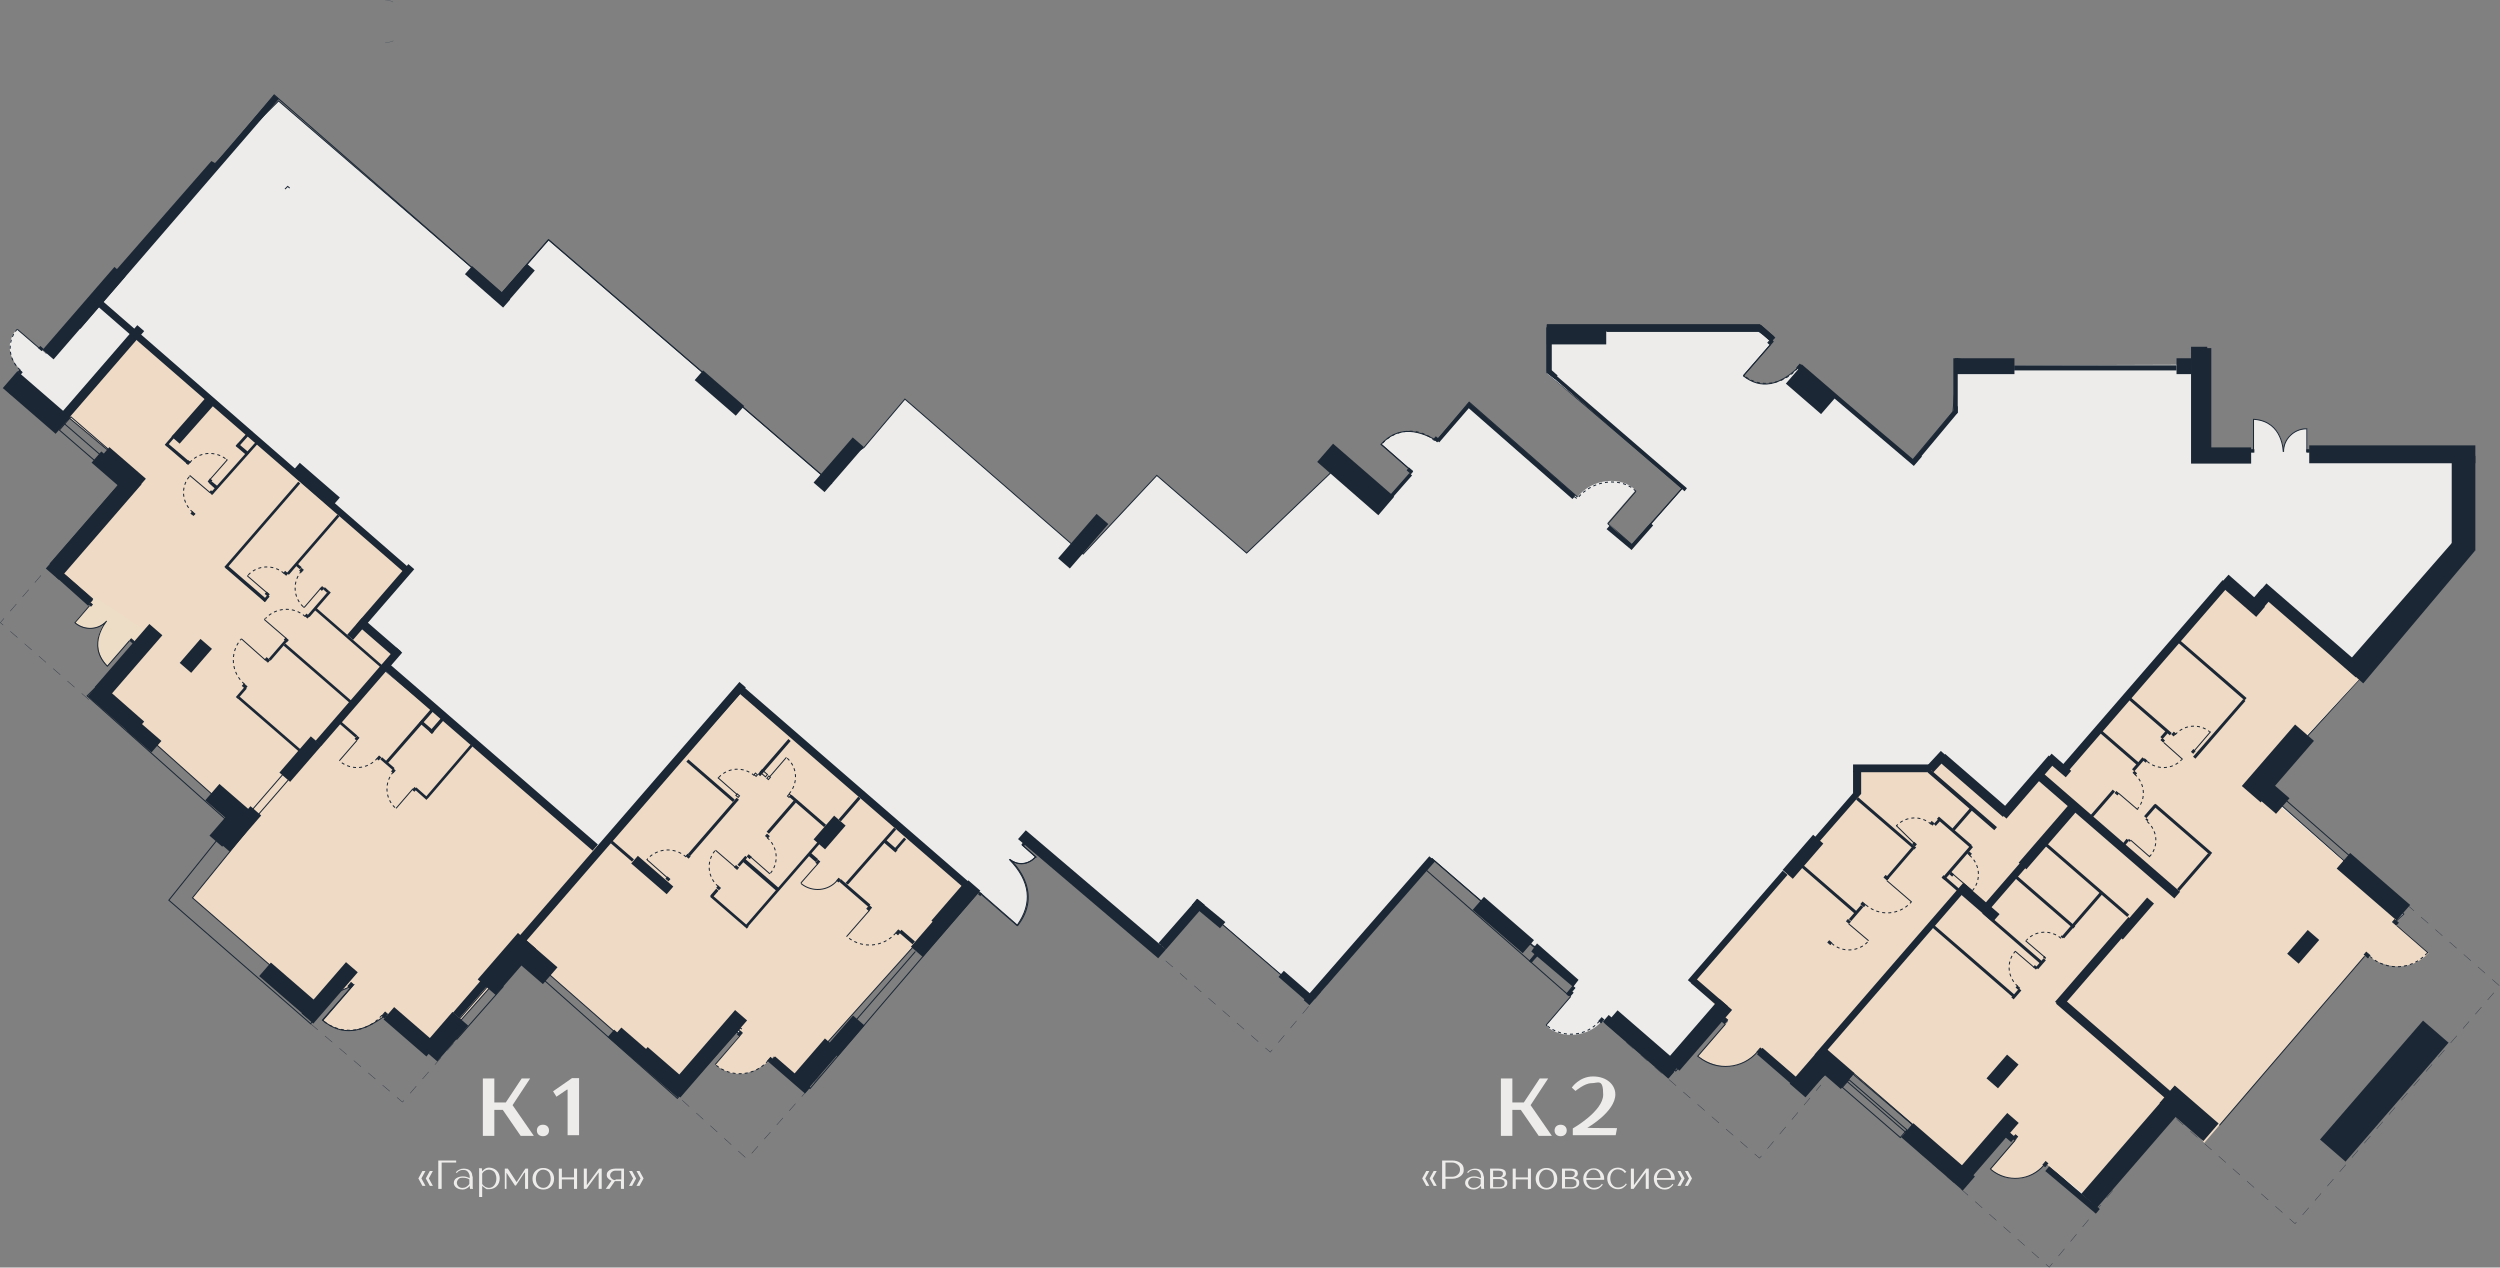 <?xml version="1.0" encoding="UTF-8"?>
<svg xmlns="http://www.w3.org/2000/svg" version="1.1" viewBox="0 0 740.4 375.4">
  <rect x="0" y="0" width="740.4" height="375.4" fill="#808080" stroke="none"/>
  <defs>
    <style>
      .cls-1, .cls-2, .cls-3, .cls-4, .cls-5, .cls-6, .cls-7 {
        fill: none;
      }

      .cls-1, .cls-8, .cls-9, .cls-3, .cls-4, .cls-10, .cls-5, .cls-11, .cls-6, .cls-12, .cls-7 {
        stroke: #1b2735;
      }

      .cls-1, .cls-10 {
        stroke-miterlimit: 10;
        stroke-width: .3px;
      }

      .cls-13, .cls-9 {
        fill: #edeceb;
      }

      .cls-2 {
        stroke: #47515b;
      }

      .cls-2, .cls-4, .cls-7 {
        stroke-width: .1px;
      }

      .cls-2, .cls-7 {
        stroke-linecap: round;
        stroke-linejoin: round;
      }

      .cls-8, .cls-14, .cls-10, .cls-12 {
        fill: #1b2735;
      }

      .cls-8, .cls-3 {
        stroke-miterlimit: 10;
        stroke-width: .3px;
      }

      .cls-9, .cls-4, .cls-5, .cls-11, .cls-6, .cls-12 {
        stroke-miterlimit: 10;
      }

      .cls-9, .cls-5, .cls-11, .cls-6, .cls-12 {
        stroke-width: .3px;
      }

      .cls-4 {
        stroke-dasharray: 2.8;
      }

      .cls-5 {
        stroke-dasharray: .9;
      }

      .cls-15, .cls-11 {
        fill: #efdac5;
      }

      .cls-16 {
        fill: #eddcc6;
      }
    </style>
  </defs>
  <!-- Generator: Adobe Illustrator 28.7.1, SVG Export Plug-In . SVG Version: 1.2.0 Build 142)  -->
  <g>
    <g id="_Слой_1" data-name="Слой_1">
      <g id="a">
        <path class="cls-9" d="M516.4,111.2l8.7-10-4.9-4.4-62.1.3v13.3l40.1,34.2-14.9,16.7-48.2-42.2-9.6,11.4c-6.5-3.8-12-3.8-16.5,1.1l9.3,8.1-8.2,9.1-14.3-10.4-26.6,25.4-26.6-23-21.8,23.3-52.8-45.9-12.1,14.3-12.5,8.2-80.9-69.7-13.9,15.9L82.5,29.9l-18.6,18.4L3,116.5l13.6,9.7,4.2-2.5,20.5,16.5-5,6.2-17.4,19.7,26.2,23-14.8,16.2,45.3,38.2-16.2,21.3,37.6,30.4,7.3-7.8,23.5,19.5,29.8-29,43.4,42.2,16.6-14.9,18.1,12.7,34-37.2,19.2-17.3,12.3,10.7c4.7-6.6,4-13.1-2.3-19.6,2.7,1.9,5.3,1.8,7.8-.7l-3.9-3.5,1.6-1.9,32.3,27.2,4.4,5,3.7-.7,10.4-12,32.7,28.1,36.2-41.7,70.9,61,15.5-15.5,25.2,22.6,6.9-5.9,3.2-1.3,36.9,32,11.5-13.3,24.8,22.4,26.3-27.3,19.5-14.8,47.1-43.5-42.3-37.6,31.4-34.4,28.5-36.9v-24.4h-76v-26.5l-.2,6.1-2.5-8.8-54.4,1.7-16.7-3.7-1.3,15.7-12.2,14.6-33.1-28.2c-6,6-11.6,7.1-16.8,3"/>
        <path class="cls-13" d="M465.8,288l-1.4,1.9,1.4,1.2v1.1l-1.4,2.3h.7v.8c-.1,0-7.3,8.4-7.3,8.4,4.7,4.5,12.9,3.2,16.5-1.2l2.7,1.5,4.7-3.8-15.8-12.1h-.1Z"/>
        <polyline class="cls-13" points="596.5 108.2 596 137.7 625.5 163.3 635.7 152.2 668 178.7 672.6 175.4 697.7 199.6 729.5 163.3 729.6 133.3 652.2 135 650.9 108 596.5 108.2"/>
        <rect class="cls-13" x="665.2" y="133.6" width="21.4" height="4.4"/>
        <path class="cls-13" d="M667.5,124.1v10.6h15.8v-7.7s-6.5-.3-7,6.6c-.7-6.4-3.9-9-8.8-9.4h0Z"/>
        <path class="cls-15" d="M660.1,171.7c.3,2.2-47.9,56.2-47.9,56.2l-4-3.4-13.7,16.2-21.2-16.7-1.8,3.4-21.5.7-1,6.9-47.6,55.2,10.4,12.3-9,10.4c7.6,4.7,12.9,3.7,18.5-2.1l12.7,10.2,9.7-4.1,5.5,1.6,33.3,28.1,12.8-10.7,2,1.4-7.8,9c5.9,4.3,11.3,3.6,16.3-1.7l13.3,10.7,25.7-27.8,8,11,58.7-68.3-41.9-36.4,13.8-16.2,16.5-17.7-28.4-23.6-4.9,3.4-6.5-8h0Z"/>
        <path class="cls-11" d="M19.2,122.7l22.9,19.1-25.2,26.4,25.9,22.6-12.5,15.4,35.7,31.9,4.8,5.6,2,2.7-15.8,19.5,35.8,31.1,11.8-5.2-9,10.4c5.7,4.8,11.8,3.6,18.4-1.4l16,8.7,24.7-27.9,45.7,40.1,16.4-18.2,19.1,15.4,50.6-56.4-67.2-57.3-41.2,46.3-64.1-52.9,3.7-5.5-10-8.8,13.1-14.3L40.5,99.6l-21.4,23.1h.1Z"/>
        <path class="cls-16" d="M28.1,176.8l-2,1.8.6.5-4.6,5.2s4.6,3.9,9,0c0,0-5.3,6.4.7,12.9l6.9-7.9,1,1.2,4.1-3.3-15.8-10.5h.1Z"/>
        <path class="cls-15" d="M221.2,304l-9.4,11.3c6.6,5.2,12.7,2.5,18.7-3.6l-9.3-7.7h0Z"/>
        <path class="cls-13" d="M477.4,235.1c-5,3.8-2.4,14.3,2.1,17l7.8-8-9.9-9h0Z"/>
        <path class="cls-13" d="M537.9,214.8c-6.2-1.2-12.1,6.7-11.1,13l11.1.6v-13.5h0Z"/>
        <path class="cls-13" d="M5.1,97.5l14.7,12.5-10.9,6.8-2.8-6.2.3-.6c-4.1-4.3-4.7-8.5-1.4-12.6h.1Z"/>
        <rect class="cls-13" x="595.4" y="114.4" width="3.5" height="4.9"/>
        <path class="cls-15" d="M708.1,272.4l11.2,9.8c-4.8,5.2-12.6,5.8-20.4-.8l9.2-9h0Z"/>
        <path class="cls-13" d="M69.2,44.3l7.2,4.9,7.5-8.4c4.1,2.9,5.7,8.4.7,15.7l34.8,31.4-19.6,22.9,6,4,7.2-8.5c4.5,4.4,5.4,9.6,1.2,16l24.7,22.1c4.7-4.8,9.8-5.5,15.4-1.7l-7.5,9.3,3,4.1-3.1,1.3,2.3,3.2-13.2,15.3,42.5,36.9,6.2-5.3,19.2,14-25.8,29.9-64.1-52.9,3.7-5.5-10-8.8,13.1-14.3L30.2,89l39-44.8h0Z"/>
        <polygon class="cls-13" points="458.1 110.6 481.1 129.4 479.6 126.8 499.2 105.5 498.7 96.8 459 97.3 458.1 110.6 458.1 110.6"/>
        <path class="cls-13" d="M463.7,145l3.3,2.4c4.6-6,13.4-6.4,17.4-2.2l-8.3,9.6,7.2,7.2-23.8,27.8-3.5-2.7,7.3-9.1c-5.5-3.7-10.9-3.9-16.2,1.2l-6.7-6.3,23.2-27.9h.1Z"/>
        <path class="cls-14" d="M653.7,102.7h-4.8v34.6h17.8v-4.8h-13v-29.7h0Z"/>
        <rect class="cls-14" x="579" y="106.1" width="17.6" height="4.7"/>
        <rect class="cls-14" x="644.6" y="106.1" width="4.5" height="4.7"/>
        <path class="cls-6" d="M676.2,133.8s0-8.9-8.5-9.6h-.3v9.6"/>
        <path class="cls-6" d="M683.2,133.8v-6.8h-.2c-3.6,0-6.8,3.1-6.7,6.8"/>
        <rect class="cls-12" x="683.2" y="133.2" width=".7" height=".7"/>
        <rect class="cls-12" x="666.8" y="133.2" width=".7" height=".7"/>
        <rect class="cls-14" x="653.3" y="103.1" width="1.6" height="30.6"/>
        <rect class="cls-14" x="239.5" y="135.4" width="17.7" height="4.3" transform="translate(-18.2 235.3) rotate(-49.1)"/>
        <rect class="cls-14" x="312.1" y="158" width="17.4" height="4.6" transform="translate(-10.4 297.8) rotate(-49.1)"/>
        <path class="cls-6" d="M246.4,143.3l-84-72.3-13.9,15.9L81.2,28.1l-51.7,61.5,11.4,9.4-22.4,26,18.7,16.2-22.3,25.7s5.6,4.8,11.6,10"/>
        <polyline class="cls-6" points="41.8 190 25.8 206.1 68.2 243.9 50 266.6 92 303.2 104.4 287.3"/>
        <path class="cls-6" d="M119.6,304.2c4.6,4,8.2,7.1,8.2,7.1l24.8-28.6,48,42.6,18.7-20.9.4.4"/>
        <path class="cls-6" d="M229.1,313c5.3,4.6,10.8,9.4,10.8,9.4,0,0,37-43.4,49.9-58.3"/>
        <path class="cls-6" d="M390.9,292.6l33.2-38.3,30.2,26.2.3-.3,9.9,8.8"/>
        <line class="cls-6" x1="342.8" y1="283.3" x2="354.2" y2="269"/>
        <path class="cls-6" d="M482.5,305c7.6,6.8,13.8,12.2,13.8,12.2l14.2-16.5"/>
        <path class="cls-6" d="M526.1,314.3l5.8,5.1,7.8-9,41.8,35.5,11.7-12,3.8,3.2"/>
        <polygon class="cls-14" points="23.8 97.4 22.4 96.2 81.2 28.1 82.6 29.3 23.8 97.4"/>
        <polygon class="cls-14" points="149 91.1 137.7 81.2 139.8 78.8 151.1 88.7 149 91.1"/>
        <rect class="cls-14" x="147.7" y="81.9" width="11.5" height="3.1" transform="translate(-10.1 144.8) rotate(-49.1)"/>
        <polygon class="cls-14" points="53.2 131.4 50.8 129.3 61.8 116.8 64.2 119 53.2 131.4"/>
        <polygon class="cls-14" points="120.1 169.9 28.8 90.6 30.2 89 121.4 168.4 120.1 169.9"/>
        <rect class="cls-14" x="98.9" y="177.1" width="27.7" height="2.3" transform="translate(-95.8 146.8) rotate(-49.1)"/>
        <rect class="cls-14" x="88" y="205.2" width="36.6" height="2.3" transform="translate(-119.3 151.6) rotate(-49.1)"/>
        <rect class="cls-1" x="70.1" y="232.4" width="23" height="2.3" transform="translate(-148.3 142.3) rotate(-49.1)"/>
        <rect class="cls-14" x="211.2" y="108.3" width="3.8" height="16.1" transform="translate(-14.4 201.3) rotate(-49.1)"/>
        <rect class="cls-14" x="112.7" y="250.5" width="129.6" height="2.5" transform="translate(-129 221.1) rotate(-49.1)"/>
        <rect class="cls-14" x="144.1" y="183.1" width="2.4" height="82.1" transform="translate(-119.3 187.2) rotate(-49.1)"/>
        <rect class="cls-14" x="110.8" y="181.4" width="2.6" height="15.2" transform="translate(-104.1 149.9) rotate(-49.1)"/>
        <rect class="cls-14" x="81.9" y="222.7" width="14.2" height="4.2" transform="translate(-139.2 144.9) rotate(-49.1)"/>
        <rect class="cls-14" x="64" y="243.4" width="14.2" height="4.2" transform="translate(-161 138.5) rotate(-49.1)"/>
        <rect class="cls-14" x="64.5" y="232.4" width="6.4" height="12.7" transform="translate(-157.1 133.6) rotate(-49.1)"/>
        <rect class="cls-14" x="62" y="242.3" width="11.2" height="5" transform="translate(-161.7 135.7) rotate(-49.1)"/>
        <rect class="cls-14" x="25.7" y="193.2" width="24.7" height="5.1" transform="translate(-134.8 96.4) rotate(-49.1)"/>
        <polygon class="cls-14" points="39.2 217.8 26 206.2 29.5 202.1 42.7 213.7 39.2 217.8"/>
        <rect class="cls-14" x="40.4" y="213.1" width="4.5" height="9.7" transform="translate(-150 107.5) rotate(-49.1)"/>
        <rect class="cls-14" x="53.3" y="192" width="9.4" height="4.5" transform="translate(-126.8 110.9) rotate(-49.1)"/>
        <rect class="cls-14" x="10.9" y="109.9" width="37.2" height="2.7" transform="translate(-73.9 60.7) rotate(-49.1)"/>
        <rect class="cls-14" x="7.5" y="108.9" width="6.6" height="20.7" transform="translate(-86.4 49.3) rotate(-49.1)"/>
        <rect class="cls-1" x="22.4" y="122.8" width="5.2" height="15.1" transform="translate(-89.9 63.9) rotate(-49.1)"/>
        <rect class="cls-14" x="35.4" y="131" width="2.9" height="14.3" transform="translate(-91.7 75.6) rotate(-49.1)"/>
        <rect class="cls-14" x="32.1" y="132.7" width="4.4" height="15.2" transform="translate(-94.2 74.4) rotate(-49.1)"/>
        <rect class="cls-14" x="9" y="153.3" width="37.4" height="5.1" transform="translate(-108.2 74.8) rotate(-49.1)"/>
        <polygon class="cls-14" points="49.4 132.2 48.8 131.7 51.4 128.7 52 129.2 49.4 132.2"/>
        <polygon class="cls-14" points="63.2 146.2 62.6 145.7 76.1 130.5 76.7 131 63.2 146.2"/>
        <polygon class="cls-14" points="55.4 137.4 49 131.9 49.6 131.2 56.1 136.7 55.4 137.4"/>
        <rect class="cls-14" x="61" y="155.2" width="33.4" height=".8" transform="translate(-90.8 112.4) rotate(-49.1)"/>
        <rect class="cls-14" x="215.4" y="261.6" width="32.8" height=".8" transform="translate(-118 265.6) rotate(-49.1)"/>
        <rect class="cls-14" x="215.6" y="262.8" width=".8" height="14.4" transform="translate(-129.5 256.5) rotate(-49.1)"/>
        <rect class="cls-14" x="81.3" y="160.9" width="22.9" height=".8" transform="translate(-89.9 125.8) rotate(-49.1)"/>
        <rect class="cls-14" x="89.7" y="178.4" width="9.6" height=".8" transform="translate(-102.5 133.2) rotate(-49.1)"/>
        <polygon class="cls-14" points="113.5 197.3 113 197.9 92.9 180.4 93.4 179.8 113.5 197.3"/>
        <rect class="cls-14" x="78.6" y="192.2" width="7.4" height=".8" transform="translate(-117.2 128.7) rotate(-49.1)"/>
        <rect class="cls-14" x="102.7" y="212.8" width=".8" height="6.5" transform="translate(-127.7 152.5) rotate(-49.1)"/>
        <rect class="cls-14" x="114.3" y="223.7" width=".8" height="4.9" transform="translate(-131.3 164.8) rotate(-49.1)"/>
        <polygon class="cls-14" points="114.7 226.2 113.9 225.8 127.7 209.9 128.6 210.3 114.7 226.2"/>
        <polygon class="cls-14" points="126.8 236.3 126.3 236.9 122.8 233.8 123.3 233.2 126.8 236.3"/>
        <polygon class="cls-14" points="126.7 236.5 126.1 236 139.4 220.5 140 221 126.7 236.5"/>
        <rect class="cls-14" x="93.6" y="186.4" width=".8" height="25.9" transform="translate(-118.2 139.9) rotate(-49.1)"/>
        <rect class="cls-14" x="69.4" y="204.8" width="4" height=".8" transform="translate(-130.4 124.8) rotate(-49.1)"/>
        <rect class="cls-14" x="80.1" y="202.1" width=".8" height="25.9" transform="translate(-134.8 135.1) rotate(-49.1)"/>
        <rect class="cls-14" x="77.8" y="176.8" width="2.1" height=".8" transform="translate(-106.7 120.8) rotate(-49.1)"/>
        <rect class="cls-14" x="88.1" y="167" width=".8" height="1.6" transform="translate(-96.3 124.8) rotate(-49.1)"/>
        <polygon class="cls-14" points="95.7 174.5 96.2 173.9 97.4 175 96.9 175.6 95.7 174.5"/>
        <rect class="cls-14" x="72.4" y="165.2" width="1" height="15.4" transform="translate(-105.5 114.8) rotate(-49.1)"/>
        <polygon class="cls-14" points="70.5 132.5 69.8 132 73.2 128.2 73.8 128.8 70.5 132.5"/>
        <polygon class="cls-14" points="73.1 134.9 69.8 132.1 70.5 131.3 73.8 134.1 73.1 134.9"/>
        <polygon class="cls-14" points="64 145 62 143.2 62.6 142.5 64.7 144.2 64 145"/>
        <rect class="cls-14" x="91.3" y="135.9" width="4.1" height="15.7" transform="translate(-76.4 120.2) rotate(-49.1)"/>
        <rect class="cls-14" x="125.9" y="212.8" width="1" height="5" transform="translate(-119.1 169.9) rotate(-49.1)"/>
        <rect class="cls-14" x="126.6" y="214.4" width="5.4" height="1" transform="translate(-117.8 172) rotate(-49.1)"/>
        <rect class="cls-14" x="87.6" y="291.8" width="20.1" height="4.6" transform="translate(-188.6 175.3) rotate(-49.1)"/>
        <rect class="cls-14" x="83" y="283.8" width="5.3" height="18.9" transform="translate(-192.1 166) rotate(-49.1)"/>
        <rect class="cls-14" x="119.2" y="297.2" width="4.8" height="16.8" transform="translate(-189.1 197.4) rotate(-49.1)"/>
        <rect class="cls-14" x="141" y="282" width="18.2" height="7.1" transform="translate(-164 212) rotate(-49.1)"/>
        <rect class="cls-14" x="154.3" y="277.4" width="6.6" height="14" transform="translate(-160.5 217.3) rotate(-49.1)"/>
        <rect class="cls-14" x="124.7" y="304" width="14" height="6.2" transform="translate(-186.6 205.5) rotate(-49.1)"/>
        <rect class="cls-14" x="189.9" y="301.3" width="2.9" height="27.4" transform="translate(-172.1 253.4) rotate(-49.1)"/>
        <rect class="cls-14" x="184.3" y="304.2" width="4.3" height="10.1" transform="translate(-169.4 247.7) rotate(-49.1)"/>
        <rect class="cls-14" x="194.1" y="309.1" width="3.8" height="14.3" transform="translate(-171.4 257.3) rotate(-49.1)"/>
        <rect class="cls-14" x="194.5" y="309.7" width="30.2" height="4.7" transform="translate(-163.5 266.2) rotate(-49.1)"/>
        <rect class="cls-14" x="232.7" y="311.5" width="2.5" height="13.9" transform="translate(-159.9 286.7) rotate(-49.1)"/>
        <rect class="cls-14" x="235" y="311.8" width="14" height="6" transform="translate(-154.4 291.6) rotate(-49.1)"/>
        <rect class="cls-14" x="244.3" y="304.5" width="12.1" height="4.5" transform="translate(-145.4 295.2) rotate(-49.1)"/>
        <line class="cls-6" x1="271.1" y1="281.8" x2="251.9" y2="304"/>
        <rect class="cls-14" x="251.7" y="189" width="2.3" height="88.4" transform="translate(-89 271.6) rotate(-49.1)"/>
        <rect class="cls-14" x="274.4" y="266.3" width="15.3" height="3.1" transform="translate(-105.1 305.7) rotate(-49.1)"/>
        <rect class="cls-14" x="267" y="269.7" width="26" height="4.7" transform="translate(-108.9 305.6) rotate(-49.1)"/>
        <rect class="cls-14" x="210.2" y="264.1" width="2.7" height=".9" transform="translate(-126.9 251.2) rotate(-49.1)"/>
        <rect class="cls-14" x="218.1" y="254.7" width="3.5" height=".8" transform="translate(-116.9 254.2) rotate(-49.1)"/>
        <rect class="cls-14" x="224.9" y="252.4" width="1.1" height="13.6" transform="translate(-118.1 259.9) rotate(-49.1)"/>
        <rect class="cls-14" x="240.3" y="252.6" width="1.1" height="2.8" transform="translate(-108.8 269.7) rotate(-49.1)"/>
        <rect class="cls-14" x="268.1" y="274.8" width="1.1" height="5.3" transform="translate(-117 298.9) rotate(-49.1)"/>
        <rect class="cls-14" x="252.7" y="258.7" width=".9" height="11.5" transform="translate(-112.5 282.7) rotate(-49.1)"/>
        <rect class="cls-14" x="541.2" y="252.7" width=".9" height="21.5" transform="translate(-12.1 500.3) rotate(-49.1)"/>
        <rect class="cls-14" x="584" y="268.9" width=".9" height="31.5" transform="translate(-13.4 540) rotate(-49.1)"/>
        <rect class="cls-14" x="595.5" y="266.3" width=".9" height="22.8" transform="translate(-4.1 546.3) rotate(-49.1)"/>
        <rect class="cls-14" x="608" y="270.6" width="17.5" height=".9" transform="translate(8 559.7) rotate(-49.1)"/>
        <rect class="cls-14" x="617.7" y="237.5" width="10" height=".9" transform="translate(35.2 552.8) rotate(-49.1)"/>
        <polygon class="cls-14" points="628.4 250.2 629.8 248.4 630.5 249 629 250.8 628.4 250.2"/>
        <polygon class="cls-14" points="649.5 224.1 664.4 207 665 207.6 650.2 224.7 649.5 224.1"/>
        <rect class="cls-14" x="630.9" y="225.9" width="4.7" height=".9" transform="translate(47.6 556.8) rotate(-49.1)"/>
        <rect class="cls-14" x="639.7" y="217.2" width="2.6" height=".9" transform="translate(56.8 559.6) rotate(-49.1)"/>
        <rect class="cls-14" x="602.7" y="285" width="3.5" height=".9" transform="translate(-7.1 555.4) rotate(-49.1)"/>
        <rect class="cls-14" x="595.4" y="293.9" width="3.5" height=".9" transform="translate(-16.3 553) rotate(-49.1)"/>
        <rect class="cls-14" x="604.8" y="254.7" width=".9" height="24.1" transform="translate(7.3 549.6) rotate(-49.1)"/>
        <rect class="cls-14" x="617.5" y="244.2" width=".9" height="32.7" transform="translate(16.4 557) rotate(-49.1)"/>
        <rect class="cls-14" x="646" y="234.6" width=".9" height="22.2" transform="translate(37.5 573.4) rotate(-49.1)"/>
        <rect class="cls-14" x="627.1" y="214" width=".9" height="14.7" transform="translate(49.4 550.8) rotate(-49.1)"/>
        <rect class="cls-14" x="636" y="203.4" width=".9" height="17" transform="translate(59.6 554.2) rotate(-49.1)"/>
        <rect class="cls-14" x="654.8" y="185.6" width=".9" height="26" transform="translate(76.1 563.8) rotate(-49.1)"/>
        <polygon class="cls-14" points="558.4 260 566.3 250.8 566.9 251.4 559 260.6 558.4 260"/>
        <rect class="cls-14" x="573.3" y="255" width="12.9" height=".9" transform="translate(7.1 526.4) rotate(-49.1)"/>
        <rect class="cls-14" x="576.9" y="241.9" width="8.9" height=".9" transform="translate(17.6 523.1) rotate(-49.1)"/>
        <polygon class="cls-14" points="572.7 244 574.3 242.3 574.9 242.8 573.3 244.6 572.7 244"/>
        <rect class="cls-14" x="578.3" y="240" width=".9" height="12.9" transform="translate(13.6 522.5) rotate(-49.1)"/>
        <rect class="cls-14" x="577.2" y="258.5" width=".9" height="6.2" transform="translate(1.7 526.9) rotate(-49.1)"/>
        <rect class="cls-14" x="546.9" y="270" width="5.5" height=".9" transform="translate(-14.6 508.8) rotate(-49.1)"/>
        <polygon class="cls-14" points="566.9 251.6 549.7 236.8 550.3 236.1 567.5 251 566.9 251.6"/>
        <polygon class="cls-14" points="250.4 261.5 264.8 245.1 265.4 245.7 251.1 262 250.4 261.5"/>
        <rect class="cls-14" x="238.8" y="233.3" width=".9" height="13.6" transform="translate(-98.9 263.8) rotate(-49.1)"/>
        <rect class="cls-1" x="225.7" y="228" width=".9" height="2.1" transform="translate(-95 250) rotate(-49.1)"/>
        <rect class="cls-14" x="210" y="222.1" width=".9" height="18.2" transform="translate(-102.1 238.9) rotate(-49.1)"/>
        <rect class="cls-14" x="183.8" y="247.9" width=".9" height="8.4" transform="translate(-126.9 226.3) rotate(-49.1)"/>
        <rect class="cls-14" x="200.2" y="244.5" width="22.1" height=".9" transform="translate(-112.2 244.2) rotate(-49.1)"/>
        <rect class="cls-14" x="222.4" y="223.9" width="13.8" height=".9" transform="translate(-90.4 250.8) rotate(-49.1)"/>
        <rect class="cls-14" x="225.3" y="241.5" width="12.3" height=".9" transform="translate(-103 258.5) rotate(-49.1)"/>
        <rect class="cls-14" x="247.2" y="239.2" width="8.9" height=".9" transform="translate(-94.3 272.9) rotate(-49.1)"/>
        <rect class="cls-14" x="241" y="244.3" width="9.3" height="4.5" transform="translate(-101.5 270.8) rotate(-49.1)"/>
        <rect class="cls-14" x="263.1" y="248" width="1" height="5" transform="translate(-98.3 285.7) rotate(-49.1)"/>
        <rect class="cls-14" x="264.5" y="249.6" width="4.3" height=".8" transform="translate(-96.9 287.8) rotate(-49.1)"/>
        <polygon class="cls-14" points="394.8 131.4 412.9 147.1 408.2 152.6 390.1 136.8 394.8 131.4"/>
        <rect class="cls-14" x="423.3" y="124.7" width="14.3" height="1.1" transform="translate(54 368.6) rotate(-49.1)"/>
        <polygon class="cls-14" points="411.6 148.3 410.8 147.6 417.4 140.1 418.2 140.8 411.6 148.3"/>
        <polygon class="cls-14" points="465.7 147.8 434.3 120.3 435.1 119.4 466.5 146.9 465.7 147.8"/>
        <polygon class="cls-14" points="343 283.8 301.5 248.5 303.8 245.9 345.3 281.2 343 283.8"/>
        <polygon class="cls-14" points="345.3 281.2 343.1 279.3 354.6 266.2 356.8 268 345.3 281.2"/>
        <polygon class="cls-14" points="387.8 297.7 386.1 296.2 423.3 253.6 425 255.1 387.8 297.7"/>
        <polygon class="cls-14" points="361.3 274.9 353 268 354.5 266.2 362.9 273.1 361.3 274.9"/>
        <rect class="cls-14" x="382.2" y="286.7" width="2.4" height="10.4" transform="translate(-88.3 390.5) rotate(-49.1)"/>
        <rect class="cls-14" x="442.7" y="264.2" width="5.1" height="19.6" transform="translate(-53.4 431.1) rotate(-49.1)"/>
        <rect class="cls-14" x="505.3" y="288.3" width="2" height="12.7" transform="translate(-47.9 484.4) rotate(-49.1)"/>
        <rect class="cls-14" x="483.9" y="297.2" width="2.7" height="25.7" transform="translate(-66.8 473.8) rotate(-49.1)"/>
        <rect class="cls-14" x="484" y="297" width="5.3" height="24.5" transform="translate(-65.8 474.6) rotate(-49.1)"/>
        <rect class="cls-14" x="491.4" y="304" width="23.8" height="5" transform="translate(-57.9 486.2) rotate(-49.1)"/>
        <rect class="cls-14" x="493.2" y="273.8" width="42.9" height="1.9" transform="translate(-30 483.8) rotate(-49.1)"/>
        <rect class="cls-14" x="527.1" y="251.8" width="13.8" height="4" transform="translate(-7.5 491.2) rotate(-49.1)"/>
        <rect class="cls-14" x="530.4" y="315.6" width="11.3" height="6.2" transform="translate(-55.8 515.2) rotate(-49.1)"/>
        <rect class="cls-14" x="539.4" y="310" width="6.2" height="12.3" transform="translate(-51.6 519.2) rotate(-49.1)"/>
        <rect class="cls-14" x="571.2" y="330.6" width="5.5" height="24.1" transform="translate(-60.8 552.1) rotate(-49.1)"/>
        <rect class="cls-14" x="578.4" y="336.9" width="21.4" height="4.5" transform="translate(-52.9 562.4) rotate(-49.1)"/>
        <rect class="cls-14" x="526.5" y="286.5" width="67.3" height="2" transform="translate(-23.9 522.7) rotate(-49.1)"/>
        <rect class="cls-14" x="584.4" y="260.4" width="3.1" height="13.9" transform="translate(.2 535.2) rotate(-49.1)"/>
        <rect class="cls-14" x="603.9" y="283.7" width="33.2" height="2.6" transform="translate(-1.2 567.4) rotate(-49.1)"/>
        <rect class="cls-14" x="624.6" y="288.9" width="2.6" height="42.6" transform="translate(-18.4 580.2) rotate(-49.1)"/>
        <rect class="cls-14" x="622.8" y="219.7" width="2.6" height="54.8" transform="translate(28.7 557.1) rotate(-49.1)"/>
        <polygon class="cls-14" points="611.8 230.2 605.9 225.2 607.6 223.2 613.4 228.3 611.8 230.2"/>
        <rect class="cls-14" x="595.1" y="246.5" width="22.5" height="3" transform="translate(21.9 543.9) rotate(-49.1)"/>
        <rect class="cls-14" x="625.2" y="270.7" width="14.1" height="2.7" transform="translate(12.7 571.8) rotate(-49.1)"/>
        <rect class="cls-14" x="584" y="261" width="20" height="2.2" transform="translate(7 539.5) rotate(-49.1)"/>
        <rect class="cls-14" x="588.4" y="315.1" width="9.3" height="4.5" transform="translate(-35.1 557.8) rotate(-49.1)"/>
        <rect class="cls-14" x="677.5" y="278.2" width="9.3" height="4.5" transform="translate(23.5 612.4) rotate(-49.1)"/>
        <rect class="cls-1" x="555.2" y="315" width="3.1" height="23.2" transform="translate(-54.7 533.6) rotate(-49.1)"/>
        <rect class="cls-14" x="611.5" y="336.6" width="42" height="6.2" transform="translate(-38.4 595.4) rotate(-49.1)"/>
        <rect class="cls-14" x="644.9" y="321.1" width="6.9" height="17.2" transform="translate(-25.4 603.9) rotate(-49.1)"/>
        <rect class="cls-14" x="662.6" y="222.4" width="24.1" height="7.4" transform="translate(62 588) rotate(-49.1)"/>
        <rect class="cls-14" x="669.1" y="229.9" width="6.1" height="10.6" transform="translate(54.2 589.3) rotate(-49.1)"/>
        <rect class="cls-14" x="699.8" y="250.9" width="6.1" height="23.5" transform="translate(44.2 621.9) rotate(-49.1)"/>
        <polygon class="cls-14" points="699.9 202.4 694.2 197.4 726.5 160.4 733 163.1 699.9 202.4"/>
        <path class="cls-14" d="M475.9,98.3h44.9s.7.3,3.7,3l1.3-1.3c-2-1.8-4.2-3.7-4.2-3.7h-63.5v14.2l2.4,1.8.8-1.1-1.8-1.6v-11.4h16.4Z"/>
        <polygon class="cls-14" points="572.5 228.8 570.8 226.7 574.8 222.4 576.8 224.2 572.5 228.8"/>
        <rect class="cls-14" x="599.1" y="198.9" width="72.6" height="2.5" transform="translate(68.1 549.3) rotate(-49.1)"/>
        <polygon class="cls-14" points="668.2 182.7 657.3 173.2 660 170.2 670.8 179.7 668.2 182.7"/>
        <rect class="cls-14" x="682.6" y="167.6" width="3.7" height="38.2" transform="translate(95.2 581.8) rotate(-49.1)"/>
        <rect class="cls-14" x="666.4" y="175.9" width="6" height="4.1" transform="translate(96.6 567.4) rotate(-49.1)"/>
        <rect class="cls-14" x="583.2" y="220.1" width="2.9" height="25.1" transform="translate(26 522.2) rotate(-49.1)"/>
        <rect class="cls-14" x="589.4" y="231.7" width="22.3" height="2.8" transform="translate(31.1 534.4) rotate(-49.1)"/>
        <rect class="cls-14" x="580.6" y="223.8" width="1.2" height="26.1" transform="translate(21.6 521.1) rotate(-49.1)"/>
        <rect class="cls-14" x="634.5" y="239.8" width="4.7" height=".9" transform="translate(38.3 564.3) rotate(-49.1)"/>
        <rect class="cls-14" x="642.7" y="257.8" width="14.1" height=".9" transform="translate(29.1 580.3) rotate(-49.1)"/>
        <rect class="cls-14" x="682.8" y="318.1" width="46.6" height="10" transform="translate(-.4 645.3) rotate(-49.1)"/>
        <line class="cls-6" x1="73.3" y1="170.6" x2="79.1" y2="175.6"/>
        <line class="cls-6" x1="73.5" y1="170.4" x2="73.3" y2="170.6"/>
        <path class="cls-5" d="M84.1,169.8c-3.1-2.7-7.8-2.5-10.6.5"/>
        <rect class="cls-10" x="78.9" y="175.5" width=".6" height=".9" transform="translate(-105.7 120.6) rotate(-49.1)"/>
        <rect class="cls-10" x="84.3" y="169.3" width=".6" height=".9" transform="translate(-99.1 122.6) rotate(-49.1)"/>
        <polyline class="cls-6" points="84.4 56 85.2 55.2 85.8 55.7"/>
        <polyline class="cls-6" points="56.1 141.1 56.3 140.9 62.2 145.9"/>
        <path class="cls-5" d="M57.1,151.7c-3.2-2.7-3.7-7.4-1-10.6"/>
        <polygon class="cls-12" points="62.5 145.4 62.2 145.8 62.8 146.4 63.2 145.9 62.5 145.4"/>
        <polygon class="cls-12" points="57 151.6 56.6 152.1 57.3 152.6 57.7 152.2 57 151.6"/>
        <line class="cls-6" x1="5.1" y1="97.5" x2="11.6" y2="103.1"/>
        <path class="cls-5" d="M6,109.6c-3.5-3-4-8.3-1.1-11.9l.2-.2"/>
        <rect class="cls-10" x="11.8" y="102.7" width=".6" height="1" transform="translate(-73.8 44.8) rotate(-49.1)"/>
        <rect class="cls-10" x="5.7" y="109.7" width=".6" height=".9" transform="translate(-81.2 42.6) rotate(-49.1)"/>
        <line class="cls-6" x1="67.3" y1="136.2" x2="62.2" y2="142"/>
        <line class="cls-6" x1="67.1" y1="136" x2="67.3" y2="136.2"/>
        <path class="cls-5" d="M56.2,137c2.7-3.2,7.5-3.6,10.8-1"/>
        <polygon class="cls-12" points="62.7 142.3 62.2 141.9 61.7 142.6 62.1 143 62.7 142.3"/>
        <polygon class="cls-12" points="56.3 136.9 55.8 136.5 55.3 137.2 55.7 137.5 56.3 136.9"/>
        <line class="cls-6" x1="100.5" y1="225.3" x2="105.7" y2="219.3"/>
        <path class="cls-5" d="M111.8,224.5c-2.8,3.3-7.7,3.8-11.1,1l-.2-.2"/>
        <rect class="cls-10" x="105.3" y="218.4" width=".9" height=".6" transform="translate(-128.8 155.4) rotate(-49.1)"/>
        <rect class="cls-10" x="111.8" y="224.1" width=".9" height=".6" transform="translate(-130.9 162.4) rotate(-49.1)"/>
        <line class="cls-6" x1="250.7" y1="277.4" x2="257.5" y2="269.6"/>
        <path class="cls-5" d="M265.3,276.3c-3.6,4.2-9.9,4.8-14.2,1.3l-.3-.2"/>
        <rect class="cls-10" x="256.9" y="268.5" width="1.1" height=".8" transform="translate(-114.4 287.5) rotate(-49.1)"/>
        <rect class="cls-10" x="265.4" y="275.8" width="1.1" height=".8" transform="translate(-116.9 296.3) rotate(-49.1)"/>
        <line class="cls-6" x1="211.8" y1="315.3" x2="219.1" y2="306.8"/>
        <path class="cls-5" d="M227.5,314.1c-3.9,4.6-10.8,5.2-15.4,1.4l-.3-.3"/>
        <rect class="cls-10" x="218.5" y="305.7" width="1.2" height=".8" transform="translate(-155.7 271.3) rotate(-49.1)"/>
        <rect class="cls-10" x="227.5" y="313.5" width="1.2" height=".8" transform="translate(-158.5 280.8) rotate(-49.1)"/>
        <line class="cls-6" x1="237.2" y1="261.5" x2="242.2" y2="255.8"/>
        <path class="cls-6" d="M247.9,260.8c-2.6,3.1-7.3,3.5-10.5,1l-.2-.2"/>
        <rect class="cls-10" x="241.7" y="255" width=".9" height=".6" transform="translate(-109.3 271.2) rotate(-49.1)"/>
        <rect class="cls-10" x="247.9" y="260.3" width=".8" height=".6" transform="translate(-111.2 277.7) rotate(-49.1)"/>
        <line class="cls-6" x1="211.9" y1="251.8" x2="217.7" y2="256.8"/>
        <path class="cls-5" d="M212.7,262.5c-3.1-2.6-3.6-7.3-1-10.5l.2-.2"/>
        <rect class="cls-10" x="217.8" y="256.4" width=".6" height=".9" transform="translate(-118.8 253.6) rotate(-49.1)"/>
        <rect class="cls-10" x="212.5" y="262.6" width=".6" height=".8" transform="translate(-125.3 251.6) rotate(-49.1)"/>
        <polyline class="cls-6" points="191.8 254.4 191.6 254.6 197.8 260.1"/>
        <path class="cls-5" d="M203.2,253.8c-3.4-3-8.4-2.7-11.5.6"/>
        <rect class="cls-10" x="197.5" y="259.8" width=".6" height=".9" transform="translate(-128.4 239.4) rotate(-49.1)"/>
        <rect class="cls-10" x="203.5" y="253.1" width=".6" height=".9" transform="translate(-121.3 241.6) rotate(-49.1)"/>
        <polyline class="cls-6" points="212.9 230.2 212.7 230.4 218.4 235.4"/>
        <path class="cls-5" d="M223.4,229.7c-3.1-2.7-7.7-2.5-10.5.5"/>
        <rect class="cls-1" x="218.2" y="235.2" width=".6" height=".9" transform="translate(-102.7 246.5) rotate(-49.1)"/>
        <rect class="cls-1" x="223.5" y="229" width=".6" height=".8" transform="translate(-96.1 248.4) rotate(-49.1)"/>
        <line class="cls-6" x1="232.9" y1="224.3" x2="227.9" y2="230.1"/>
        <path class="cls-5" d="M233.7,235.1c2.7-3.1,2.5-7.7-.5-10.5l-.2-.2"/>
        <rect class="cls-3" x="227.2" y="230.1" width=".9" height=".6" transform="translate(-95.6 251) rotate(-49)"/>
        <rect class="cls-3" x="233.3" y="235.4" width=".8" height=".6" transform="translate(-97.5 257.4) rotate(-49)"/>
        <line class="cls-6" x1="228" y1="258.8" x2="222.3" y2="253.8"/>
        <path class="cls-5" d="M227.2,248.1c3.1,2.6,3.6,7.3,1,10.5l-.2.2"/>
        <rect class="cls-10" x="221.6" y="253.3" width=".6" height=".9" transform="translate(-115.2 255.3) rotate(-49.1)"/>
        <rect class="cls-10" x="227" y="247.2" width=".6" height=".8" transform="translate(-108.7 257.3) rotate(-49.1)"/>
        <polyline class="cls-6" points="95.9 302.4 95.5 302.1 103.8 292.6"/>
        <path class="cls-5" d="M113.1,300.7c-4.4,5.2-12.1,5.9-17.3,1.7"/>
        <rect class="cls-10" x="103.1" y="291.4" width="1.4" height=".9" transform="translate(-184.7 179.2) rotate(-49.1)"/>
        <rect class="cls-10" x="113.2" y="300.1" width="1.4" height=".9" transform="translate(-187.8 189.9) rotate(-49.1)"/>
        <line class="cls-6" x1="457.9" y1="303.6" x2="465.2" y2="295.1"/>
        <line class="cls-6" x1="458.2" y1="303.9" x2="457.9" y2="303.6"/>
        <path class="cls-5" d="M473.7,302.4c-3.9,4.6-10.8,5.2-15.5,1.4"/>
        <rect class="cls-10" x="464.5" y="293.8" width="1.3" height=".8" transform="translate(-61.8 453.2) rotate(-49.1)"/>
        <rect class="cls-10" x="473.7" y="301.8" width="1.2" height=".8" transform="translate(-64.7 462.8) rotate(-49.1)"/>
        <path class="cls-6" d="M520.5,311.5c-4.4,5.1-12,5.8-17.3,1.6l-.4-.3,8.2-9.5"/>
        <rect class="cls-10" x="510.2" y="301.9" width="1.4" height=".9" transform="translate(-52.2 490.5) rotate(-49.1)"/>
        <rect class="cls-10" x="520.5" y="310.8" width="1.4" height=".9" transform="translate(-55.3 501.4) rotate(-49.1)"/>
        <path class="cls-6" d="M605.3,345.1c-3.9,4.6-10.8,5.2-15.5,1.4l-.3-.3,7.3-8.5"/>
        <rect class="cls-10" x="596.1" y="336.4" width="1.3" height=".8" transform="translate(-48.5 567.4) rotate(-49.1)"/>
        <rect class="cls-10" x="605.2" y="344.4" width="1.2" height=".8" transform="translate(-51.5 576.9) rotate(-49.1)"/>
        <polyline class="cls-6" points="516.7 111.5 516.4 111.2 524.3 102.1"/>
        <path class="cls-5" d="M532.4,109c-4.2,5-11.2,6-15.7,2.4"/>
        <rect class="cls-10" x="523.6" y="100.9" width="1.3" height=".8" transform="translate(104.5 431.2) rotate(-49.1)"/>
        <rect class="cls-10" x="532.3" y="108.3" width="1.3" height=".8" transform="translate(101.8 440.3) rotate(-49.1)"/>
        <line class="cls-6" x1="409.1" y1="131.6" x2="417.5" y2="139"/>
        <path class="cls-5" d="M424.9,130.5c-4.5-4-11.4-3.7-15.5.8l-.3.3"/>
        <rect class="cls-10" x="417.2" y="138.7" width=".8" height="1.3" transform="translate(38.8 363.8) rotate(-49.1)"/>
        <rect class="cls-10" x="425" y="129.6" width=".8" height="1.2" transform="translate(48.5 366.4) rotate(-49.1)"/>
        <polyline class="cls-6" points="718.7 282.4 719 282.1 709.8 274.1"/>
        <path class="cls-5" d="M701.9,283.3c4.9,4.3,12.3,4,16.8-.9"/>
        <rect class="cls-10" x="709" y="272.4" width=".9" height="1.4" transform="translate(38.5 630.6) rotate(-49.1)"/>
        <rect class="cls-10" x="700.6" y="282.2" width=".9" height="1.4" transform="translate(28.2 627.5) rotate(-49.1)"/>
        <polyline class="cls-6" points="600.2 278.5 600 278.7 605.6 283.5"/>
        <path class="cls-5" d="M610.4,277.9c-3-2.6-7.5-2.4-10.2.5"/>
        <rect class="cls-14" x="605.3" y="283.2" width=".5" height=".8" transform="translate(-5.3 555.6) rotate(-49.1)"/>
        <rect class="cls-14" x="610.5" y="277.1" width=".5" height=".8" transform="translate(1.1 557.4) rotate(-49.1)"/>
        <polyline class="cls-6" points="654.4 216.7 654.6 216.8 649.8 222.4"/>
        <path class="cls-5" d="M644.2,217.6c2.6-3,7.1-3.4,10.2-.9"/>
        <rect class="cls-10" x="649.2" y="222.3" width=".8" height=".6" transform="translate(56 567.8) rotate(-49.1)"/>
        <rect class="cls-10" x="643.3" y="217.1" width=".8" height=".6" transform="translate(58 561.6) rotate(-49.1)"/>
        <polyline class="cls-6" points="646.1 225 646.3 224.8 640.8 219.9"/>
        <path class="cls-5" d="M635.9,225.5c3,2.6,7.5,2.4,10.2-.5"/>
        <rect class="cls-10" x="640.2" y="218.8" width=".5" height=".8" transform="translate(55.5 559.8) rotate(-49.1)"/>
        <rect class="cls-10" x="635.1" y="224.8" width=".5" height=".8" transform="translate(49.1 558) rotate(-49.1)"/>
        <polyline class="cls-6" points="633.2 239.5 633 239.7 627.4 234.9"/>
        <path class="cls-5" d="M632.2,229.3c3,2.6,3.5,7.1.9,10.2"/>
        <rect class="cls-10" x="626.7" y="234.5" width=".5" height=".8" transform="translate(38.9 555) rotate(-49.1)"/>
        <rect class="cls-10" x="632" y="228.6" width=".5" height=".8" transform="translate(45.2 556.9) rotate(-49.1)"/>
        <polyline class="cls-6" points="636.8 253.4 636.6 253.7 631 248.8"/>
        <path class="cls-5" d="M635.9,243.3c3,2.6,3.5,7.1.9,10.2"/>
        <rect class="cls-14" x="630.4" y="248.5" width=".5" height=".8" transform="translate(29.6 562.6) rotate(-49.1)"/>
        <rect class="cls-14" x="635.6" y="242.4" width=".5" height=".8" transform="translate(36 564.4) rotate(-49.1)"/>
        <line class="cls-6" x1="596.8" y1="281.7" x2="602.4" y2="286.5"/>
        <path class="cls-5" d="M597.6,292.1c-3-2.6-3.5-7.1-.9-10.2l.2-.2"/>
        <rect class="cls-10" x="602.5" y="286.1" width=".5" height=".8" transform="translate(-8.4 554.5) rotate(-49.1)"/>
        <rect class="cls-10" x="597.3" y="292.2" width=".5" height=".8" transform="translate(-14.8 552.6) rotate(-49.1)"/>
        <line class="cls-6" x1="553.4" y1="278.6" x2="547.5" y2="273.6"/>
        <path class="cls-5" d="M542.5,279.4c3.1,2.8,7.9,2.5,10.7-.5l.2-.2"/>
        <rect class="cls-10" x="547.1" y="272.4" width=".6" height=".9" transform="translate(-17.2 508) rotate(-49.1)"/>
        <rect class="cls-10" x="541.6" y="278.7" width=".6" height=".9" transform="translate(-23.9 506) rotate(-49.1)"/>
        <polyline class="cls-6" points="561.8 244.4 561.7 244.6 567 249.8"/>
        <path class="cls-5" d="M571.9,244.1c-3-2.7-7.6-2.4-10.3.5"/>
        <rect class="cls-10" x="566.7" y="249.6" width=".6" height=".8" transform="translate(6.8 514.9) rotate(-49.1)"/>
        <rect class="cls-10" x="571.9" y="243.4" width=".6" height=".8" transform="translate(13.3 516.7) rotate(-49.1)"/>
        <line class="cls-6" x1="584.1" y1="263.8" x2="578.4" y2="258.9"/>
        <path class="cls-5" d="M583.3,253.3c3.1,2.6,3.5,7.2,1,10.3l-.2.2"/>
        <rect class="cls-10" x="577.7" y="258.5" width=".6" height=".8" transform="translate(3.9 526.3) rotate(-49.1)"/>
        <rect class="cls-10" x="583" y="252.4" width=".6" height=".8" transform="translate(10.3 528.2) rotate(-49.1)"/>
        <line class="cls-6" x1="566.1" y1="267.1" x2="558.8" y2="260.8"/>
        <path class="cls-5" d="M552.6,268c3.9,3.4,9.8,3.1,13.3-.7l.2-.3"/>
        <rect class="cls-10" x="558.3" y="259.4" width=".7" height="1.1" transform="translate(-3.6 512) rotate(-49.1)"/>
        <rect class="cls-10" x="551.4" y="267.3" width=".7" height="1.1" transform="translate(-11.9 509.5) rotate(-49.1)"/>
        <line class="cls-6" x1="117.3" y1="239.4" x2="122.3" y2="233.6"/>
        <path class="cls-5" d="M116.5,228.6c-2.7,3.1-2.5,7.8.5,10.6l.2.2"/>
        <rect class="cls-8" x="122.3" y="233.5" width=".8" height=".6" transform="translate(-134.2 173) rotate(-49)"/>
        <rect class="cls-8" x="116.1" y="228.1" width=".8" height=".6" transform="translate(-132.3 166.4) rotate(-49)"/>
        <line class="cls-6" x1="90.1" y1="179.9" x2="95.1" y2="174.1"/>
        <line class="cls-6" x1="89.8" y1="179.7" x2="90.1" y2="179.9"/>
        <path class="cls-5" d="M89.3,169.1c-2.7,3.1-2.5,7.8.5,10.6"/>
        <rect class="cls-8" x="95" y="173.9" width=".8" height=".6" transform="translate(-98.7 132) rotate(-49)"/>
        <rect class="cls-8" x="88.8" y="168.6" width=".8" height=".6" transform="translate(-96.7 125.4) rotate(-49)"/>
        <line class="cls-6" x1="78.3" y1="183.5" x2="84.8" y2="189.1"/>
        <line class="cls-6" x1="78.5" y1="183.2" x2="78.3" y2="183.5"/>
        <path class="cls-5" d="M90.4,182.6c-3.4-3.1-8.7-2.8-11.8.6"/>
        <rect class="cls-10" x="84.5" y="189.1" width=".6" height=".9" transform="translate(-114 129.5) rotate(-49.1)"/>
        <rect class="cls-10" x="90.6" y="182" width=".6" height=".9" transform="translate(-106.5 131.7) rotate(-49.1)"/>
        <line class="cls-6" x1="71.5" y1="189.2" x2="78.6" y2="195.5"/>
        <line class="cls-6" x1="71.2" y1="189.5" x2="71.5" y2="189.2"/>
        <path class="cls-5" d="M72.4,202.6c-3.9-3.3-4.4-9.1-1.2-13.1"/>
        <rect class="cls-10" x="78.8" y="194.9" width=".7" height="1.1" transform="translate(-120.4 127.3) rotate(-49.1)"/>
        <rect class="cls-10" x="72.1" y="202.7" width=".7" height="1.1" transform="translate(-128.6 124.9) rotate(-49.1)"/>
        <rect class="cls-14" x="8.6" y="90.6" width="32.5" height="4.3" transform="translate(-61.5 50.8) rotate(-49.1)"/>
        <rect class="cls-14" x="526.7" y="308.1" width="2.5" height="18" transform="translate(-57.4 508.6) rotate(-49.1)"/>
        <rect class="cls-1" x="553.7" y="317" width="3" height="22.7" transform="translate(-56.5 533) rotate(-49.1)"/>
        <path class="cls-6" d="M302.7,250.2l4.1,3.6h-.1c-2,2.3-5.5,2.6-7.6.7,0,0,10.2,8.9,2.6,19.2l-.3.4-11-9.6"/>
        <rect class="cls-14" x="302.6" y="249.6" width=".9" height=".9" transform="translate(-84.3 315.4) rotate(-49.1)"/>
        <rect class="cls-14" x="289.8" y="264.3" width=".9" height=".9" transform="translate(-99.9 310.8) rotate(-49.1)"/>
        <path class="cls-6" d="M26.5,179.4l-4.3,5,.2.2c2.7,2.2,6.9,2,9.2-.7h0s-6,7,0,13.2l.2.2,6.5-7.5"/>
        <rect class="cls-10" x="26.6" y="178.7" width=".6" height=".6" transform="translate(-126 82.2) rotate(-49.1)"/>
        <rect class="cls-10" x="38.9" y="189.2" width=".6" height="1.2" transform="translate(-130 95.2) rotate(-49.1)"/>
        <rect class="cls-14" x="191.7" y="252.2" width="3" height="13.9" transform="translate(-129.2 235.5) rotate(-49.1)"/>
        <polygon class="cls-14" points="26.1 179.4 16.6 170.9 18.1 169.2 27.6 177.6 26.1 179.4"/>
        <rect class="cls-14" x="596.5" y="108.2" width="48.1" height="1.5"/>
        <rect class="cls-14" x="548.8" y="226.4" width="23.1" height="2.3"/>
        <polygon class="cls-14" points="548.8 228.4 548.8 234.9 533 253.1 534.4 254.3 551.2 235.1 551.2 228.4 548.8 228.4"/>
        <rect class="cls-14" x="683.9" y="131.9" width="49.2" height="5.3"/>
        <rect class="cls-14" x="726.1" y="135" width="7" height="28.1"/>
        <line class="cls-6" x1="421.6" y1="257" x2="464.5" y2="294.7"/>
        <polygon class="cls-14" points="453.5 281.8 465.9 292.3 467.5 290.2 455.2 279.4 453.5 281.8"/>
        <polygon class="cls-12" points="454.8 282.4 453 284.6 453.5 285 455.4 282.9 454.8 282.4"/>
        <polygon class="cls-12" points="465.8 292.1 464 294.3 464.5 294.8 466.4 292.6 465.8 292.1"/>
        <line class="cls-6" x1="657.3" y1="333.3" x2="700.3" y2="283.2"/>
        <line class="cls-6" x1="677" y1="237" x2="698.5" y2="255.8"/>
        <polygon class="cls-14" points="62.6 47.7 26.5 89 28.8 90.6 65 49 62.6 47.7"/>
        <rect class="cls-14" x="612.9" y="342.7" width="1.8" height="19.6" transform="translate(-51.2 594.9) rotate(-49.9)"/>
        <rect class="cls-14" x="594.4" y="335.7" width="1.8" height="2.3" transform="translate(-45.8 575.2) rotate(-49.9)"/>
        <polyline class="cls-4" points="26.3 207.2 .1 184.4 34.8 144.1"/>
        <polyline class="cls-4" points="92 303.2 119.2 326.4 138.6 304"/>
        <polyline class="cls-4" points="197.9 322.1 221.2 343.2 244.2 317.1"/>
        <polyline class="cls-4" points="336.8 277.2 376.2 311.6 394.5 289.8"/>
        <polyline class="cls-4" points="481.6 308.7 521.1 343 539.3 321.3"/>
        <polyline class="cls-4" points="568.2 341 606.9 375.3 626.1 352.1"/>
        <polyline class="cls-4" points="644.5 331.3 679.7 362.4 740.3 292 706.2 262.1"/>
        <line class="cls-6" x1="149.1" y1="292.1" x2="135.2" y2="307.9"/>
        <path class="cls-2" d="M114.1,0C114.3,0,115.3,0,116.4.6"/>
        <path class="cls-2" d="M116.5,12.1c-1,.4-2.1.6-2.4.6"/>
        <path class="cls-14" d="M532.6,108.9c2.3,2,34.2,29.1,34.2,29.1l2.4-2.8-1-.9c-.8,1-1.5,1.8-1.5,1.8,0,0-18.8-15.8-33.1-28.2l-1,1.1h0Z"/>
        <polygon class="cls-14" points="579.5 122.6 578.5 122.6 578.5 106.1 579.8 106.1 579.8 122.2 579.5 122.6"/>
        <polygon class="cls-14" points="567.3 137.2 566.3 136.4 578.5 121.7 579.8 120.2 579.8 122.2 579.5 122.6 567.3 137.2"/>
        <path class="cls-5" d="M484.5,145.5c-4-4.2-12.8-3.7-17.4,2.2l-1.4-1"/>
        <polyline class="cls-6" points="498.2 144.6 483 161.9 476.2 155.1 484.5 145.5"/>
        <polygon class="cls-14" points="483.2 162.9 482.4 162.2 488.8 154.9 489.6 155.6 483.2 162.9"/>
        <polygon class="cls-14" points="499.6 144.6 498.9 145.5 458.3 110.4 459 109.6 499.6 144.6"/>
        <polygon class="cls-14" points="465.7 147.5 434.3 120 435.1 119.1 466.5 146.6 465.7 147.5"/>
        <polygon class="cls-14" points="482.5 162.3 475.8 156.7 476.7 155.7 483.4 161.3 482.5 162.3"/>
        <path class="cls-14" d="M459.5,110.4v-12.4h61.3l3.1,2.7,1.6-1c-2-1.8-4.3-3.7-4.3-3.7h-63.1v14.4h1.4Z"/>
        <rect class="cls-14" x="458.1" y="97.1" width="17.6" height="4.9"/>
        <rect class="cls-14" x="532.9" y="108.6" width="7" height="13.8" transform="translate(97.9 445.3) rotate(-49.1)"/>
        <line class="cls-7" x1="362.2" y1="273.9" x2="380.1" y2="289.3"/>
        <g>
          <path class="cls-13" d="M143,319.4h3.4v7.1h3.4l4.7-7.1h2.5l-5.2,7.9,6.3,9.1h-3.9l-5.3-7.7h-2.5v7.7h-3.4v-16.9h0Z"/>
          <path class="cls-13" d="M159,334.8c0-1,.7-1.7,1.8-1.7s1.8.7,1.8,1.7-.7,1.7-1.8,1.7-1.8-.7-1.8-1.7Z"/>
          <path class="cls-13" d="M168,322.7h-.1l-3.1,2.1-1-1.6,5.6-3.9h2.1v16.9h-3.4v-13.5h-.1Z"/>
        </g>
        <g>
          <path class="cls-13" d="M123.9,349l1.2-2.2h.9l-1.2,2.2h0l1.2,2.2h-.9l-1.2-2.2h0ZM126.1,349l1.2-2.2h.9l-1.2,2.2h0l1.2,2.2h-.9l-1.2-2.2h0Z"/>
          <path class="cls-13" d="M130.8,344.3v7.8h-1v-8.4h5.3v.6h-4.3Z"/>
          <path class="cls-13" d="M140,348.4v2.9c0,.4,0,.6.1.8h-.9c0-.3-.1-.6-.1-.9h0c-.3.4-.7.7-1.2.9-.2.1-.5.2-.9.2s-1-.1-1.4-.3-.8-.5-1-.9-.2-.5-.2-.7c0-.7.3-1.2.8-1.5s1.1-.5,1.9-.5,1.3.2,2,.5v-.4c0-.6-.2-1-.5-1.4s-.7-.6-1.3-.6-.8,0-1.1.2c-.4.1-.7.4-.9.7l-.3-.2c.3-.4.6-.6,1-.8.4-.2.9-.3,1.3-.3.8,0,1.5.2,1.9.6.5.4.7,1.1.7,1.9h0v-.2ZM137,351.8c.4,0,.8-.1,1.1-.3s.7-.5.9-.9v-1.3c-.6-.4-1.3-.5-2-.5s-.9.1-1.2.4-.5.7-.5,1.1.2.8.5,1.1c.3.3.7.4,1.1.4h0Z"/>
          <path class="cls-13" d="M142.8,351.3h0v3.2h-.9v-8.1c0-.2,0-.3-.1-.4h.9c0,.3.1.6.1.9h0c.6-.7,1.2-1.1,2-1.1s1.7.3,2.3.9.9,1.4.9,2.3-.3,1.7-.9,2.3-1.4.9-2.3.9-.7,0-1.1-.3-.6-.4-.9-.7h0ZM144.8,346.4c-.4,0-.8.1-1.1.3-.4.2-.7.5-.9.9v3c.2.4.5.6.9.9.4.2.7.3,1.1.3.7,0,1.2-.3,1.6-.8s.6-1.2.6-1.9-.1-1-.3-1.5-.6-.8-1-1c-.3-.1-.6-.2-.9-.2h0Z"/>
          <path class="cls-13" d="M155.3,347.3l-2.5,3.8h-.3l-2.5-3.8h0v4.8h-.5v-6h.9l2.6,4h0l2.6-4h.8v6h-.9v-4.8h-.2Z"/>
          <path class="cls-13" d="M157.7,349.1c0-.9.3-1.7.9-2.3s1.4-.9,2.3-.9,1.7.3,2.3.9.9,1.4.9,2.3-.3,1.7-.9,2.3-1.4.9-2.3.9-1.6-.3-2.3-.9c-.6-.6-.9-1.4-.9-2.3h0ZM163.1,349.1c0-.5-.1-1-.3-1.5s-.6-.8-1-1c-.3-.1-.6-.2-.9-.2-.7,0-1.2.3-1.6.8s-.6,1.2-.6,1.9.2,1.4.6,1.9c.4.5.9.8,1.6.8s1.2-.3,1.6-.8.6-1.2.6-1.9h0Z"/>
          <path class="cls-13" d="M166.4,349.3v2.8h-.9v-6h.9v2.6h3.6v-2.6h.9v6h-.9v-2.8h-3.6Z"/>
          <path class="cls-13" d="M173.7,352.1h-.8v-6h.9v4.9h0l3.6-4.9h.8v6h-.9v-4.9h0l-3.6,4.9Z"/>
          <path class="cls-13" d="M184,349.8h-1.9l-1.6,2.3h-1.1l1.7-2.4h0c-.4-.2-.7-.4-1-.7s-.4-.6-.4-1,.1-.8.4-1.1c.3-.3.6-.5.9-.6s.8-.2,1.2-.2h2.6v6h-.9v-2.3h.1ZM182.3,349.3h1.7v-2.6h-1.7c-.4,0-.8.1-1.1.4-.3.2-.5.6-.5,1s.2.7.5,1,.7.4,1.1.4h0v-.2Z"/>
          <path class="cls-13" d="M187.2,346.8l1.2,2.2-1.2,2.2h-.9l1.2-2.2h0l-1.2-2.2h.9ZM189.4,346.8l1.2,2.2-1.2,2.2h-.9l1.2-2.2h0l-1.2-2.2h.9Z"/>
        </g>
        <g>
          <g>
            <path class="cls-13" d="M444.5,319.4h3.4v7.1h3.4l4.7-7.1h2.5l-5.2,7.9,6.3,9.1h-3.9l-5.3-7.7h-2.5v7.7h-3.4v-16.9h0Z"/>
            <path class="cls-13" d="M460.4,334.8c0-1,.7-1.7,1.8-1.7s1.8.7,1.8,1.7-.7,1.7-1.8,1.7-1.8-.7-1.8-1.7Z"/>
            <path class="cls-13" d="M465.8,334.2s9-5.1,9-10-1.5-3.4-3.5-3.4-4.7,2.3-4.7,2.3l-1.1-1s2.2-3.3,6.3-3.3,6.6,2.5,6.6,5.3c0,5.2-8.3,9.9-8.3,9.9h0c0,.1,8.8.1,8.8.1l-.4,2.1h-12.7v-2.1h0Z"/>
          </g>
          <g>
            <path class="cls-13" d="M421.2,349l1.2-2.2h.9l-1.2,2.2h0l1.2,2.2h-.9l-1.2-2.2h0ZM423.4,349l1.2-2.2h.9l-1.2,2.2h0l1.2,2.2h-.9l-1.2-2.2h0Z"/>
            <path class="cls-13" d="M430.1,349.1h-2v3h-1v-8.4h3c.9,0,1.7.2,2.4.7.7.5,1,1.1,1,2s-.2,1.1-.5,1.5-.8.7-1.3.9-1,.3-1.6.3h0ZM428.1,348.5h2c.6,0,1.2-.2,1.6-.6.5-.4.7-.9.7-1.5s-.2-1.1-.7-1.5-1-.6-1.6-.6h-2v4.2h0Z"/>
            <path class="cls-13" d="M439.5,348.4v2.9c0,.4,0,.6.1.8h-.9c0-.3-.1-.6-.1-.9h0c-.3.4-.7.7-1.2.9-.2.1-.5.2-.9.2s-1-.1-1.4-.3-.8-.5-1-.9c-.1-.2-.2-.5-.2-.7,0-.7.3-1.2.8-1.5s1.1-.5,1.9-.5,1.3.2,2,.5v-.4c0-.6-.2-1-.5-1.4s-.7-.6-1.3-.6-.8,0-1.1.2c-.4.1-.7.4-.9.7l-.3-.2c.3-.4.6-.6,1-.8.4-.2.9-.3,1.3-.3.8,0,1.5.2,1.9.6s.7,1.1.7,1.9h0v-.2ZM436.5,351.8c.4,0,.8-.1,1.1-.3.4-.2.7-.5.9-.9v-1.3c-.6-.4-1.3-.5-2-.5s-.9.1-1.2.4c-.3.3-.5.7-.5,1.1s.2.8.5,1.1c.3.3.7.4,1.1.4h.1Z"/>
            <path class="cls-13" d="M441.3,352.1v-6h2.5c1.1,0,1.8.3,2.1.9,0,.2.1.4.1.6,0,.6-.4,1-1.2,1.2h0c.5.2.9.3,1.2.5l.2.2c.2.3.2.5.2.8,0,.6-.2,1-.7,1.3s-1,.4-1.7.4h-2.9.2ZM442.2,348.6h1.6c.4,0,.7,0,.9-.2.2-.2.4-.4.4-.8s-.1-.6-.4-.7-.5-.2-.9-.2h-1.6v2h0ZM444.2,349.2h-2v2.4h2c.4,0,.7-.1,1-.3s.4-.5.4-.9-.1-.7-.4-.9-.6-.3-1-.3h0Z"/>
            <path class="cls-13" d="M448.9,349.3v2.8h-.9v-6h.9v2.6h3.6v-2.6h.9v6h-.9v-2.8h-3.6Z"/>
            <path class="cls-13" d="M454.8,349.1c0-.9.3-1.7.9-2.3.6-.6,1.4-.9,2.3-.9s1.7.3,2.3.9c.6.6.9,1.4.9,2.3s-.3,1.7-.9,2.3c-.6.6-1.4.9-2.3.9s-1.6-.3-2.3-.9c-.6-.6-.9-1.4-.9-2.3h0ZM460.2,349.1c0-.5-.1-1-.3-1.5-.2-.5-.6-.8-1-1-.3-.1-.6-.2-.9-.2-.7,0-1.2.3-1.6.8s-.6,1.2-.6,1.9.2,1.4.6,1.9.9.8,1.6.8,1.2-.3,1.6-.8.6-1.2.6-1.9h0Z"/>
            <path class="cls-13" d="M462.6,352.1v-6h2.5c1.1,0,1.8.3,2.1.9,0,.2.1.4.1.6,0,.6-.4,1-1.2,1.2h0c.5.2.9.3,1.2.5l.2.2c.2.3.2.5.2.8,0,.6-.2,1-.7,1.3s-1,.4-1.7.4h-2.9.2ZM463.5,348.6h1.6c.4,0,.7,0,.9-.2s.4-.4.4-.8-.1-.6-.4-.7-.5-.2-.9-.2h-1.6v2h0ZM465.5,349.2h-2v2.4h2c.4,0,.7-.1,1-.3.3-.2.4-.5.4-.9s-.1-.7-.4-.9-.6-.3-1-.3h0Z"/>
            <path class="cls-13" d="M474.9,349.4h-5.1c0,.6.2,1.2.7,1.7.4.5,1,.7,1.5.7s.9-.1,1.4-.3c.4-.2.8-.5,1-.9l.3.2c-.3.5-.7.8-1.1,1.1s-1,.4-1.5.4c-.9,0-1.6-.3-2.3-.9-.6-.6-.9-1.4-.9-2.3s.3-1.6.9-2.2,1.3-.9,2.2-.9,1.6.3,2.2.9.9,1.3.9,2.2,0,.1,0,.1h0v.2h-.2ZM469.8,348.9h4.2c0-.7-.2-1.3-.6-1.8s-.9-.7-1.5-.7-1.1.2-1.5.8c-.4.5-.6,1.1-.6,1.7h0Z"/>
            <path class="cls-13" d="M481.5,347.2l-.3.2c-.2-.3-.5-.6-.9-.8-.4-.2-.8-.3-1.2-.3-.7,0-1.2.3-1.6.8s-.6,1.2-.6,1.9.2,1.4.6,1.9.9.8,1.6.8.9-.1,1.4-.3c.4-.2.8-.5,1-.9l.3.2c-.3.5-.7.8-1.1,1.1s-1,.4-1.5.4c-.9,0-1.6-.3-2.3-.9-.6-.6-.9-1.4-.9-2.3s.3-1.7.9-2.3c.6-.6,1.4-.9,2.3-.9s1.8.4,2.5,1.3h-.2Z"/>
            <path class="cls-13" d="M483.8,352.1h-.8v-6h.9v4.9h0l3.6-4.9h.8v6h-.9v-4.9h0l-3.6,4.9Z"/>
            <path class="cls-13" d="M495.8,349.4h-5.1c0,.6.2,1.2.7,1.7.4.5,1,.7,1.5.7s.9-.1,1.4-.3c.4-.2.8-.5,1-.9l.3.2c-.3.5-.7.8-1.1,1.1s-1,.4-1.5.4c-.9,0-1.6-.3-2.3-.9-.6-.6-.9-1.4-.9-2.3s.3-1.6.9-2.2,1.3-.9,2.2-.9,1.6.3,2.2.9.9,1.3.9,2.2,0,.1,0,.1h0v.2h-.2ZM490.7,348.9h4.2c0-.7-.2-1.3-.6-1.8s-.9-.7-1.5-.7-1.1.2-1.5.8c-.4.5-.6,1.1-.6,1.7h0Z"/>
            <path class="cls-13" d="M497.7,346.8l1.2,2.2-1.2,2.2h-.9l1.2-2.2h0l-1.2-2.2h.9ZM499.9,346.8l1.2,2.2-1.2,2.2h-.9l1.2-2.2h0l-1.2-2.2h.9Z"/>
          </g>
        </g>
      </g>
    </g>
  </g>
</svg>
